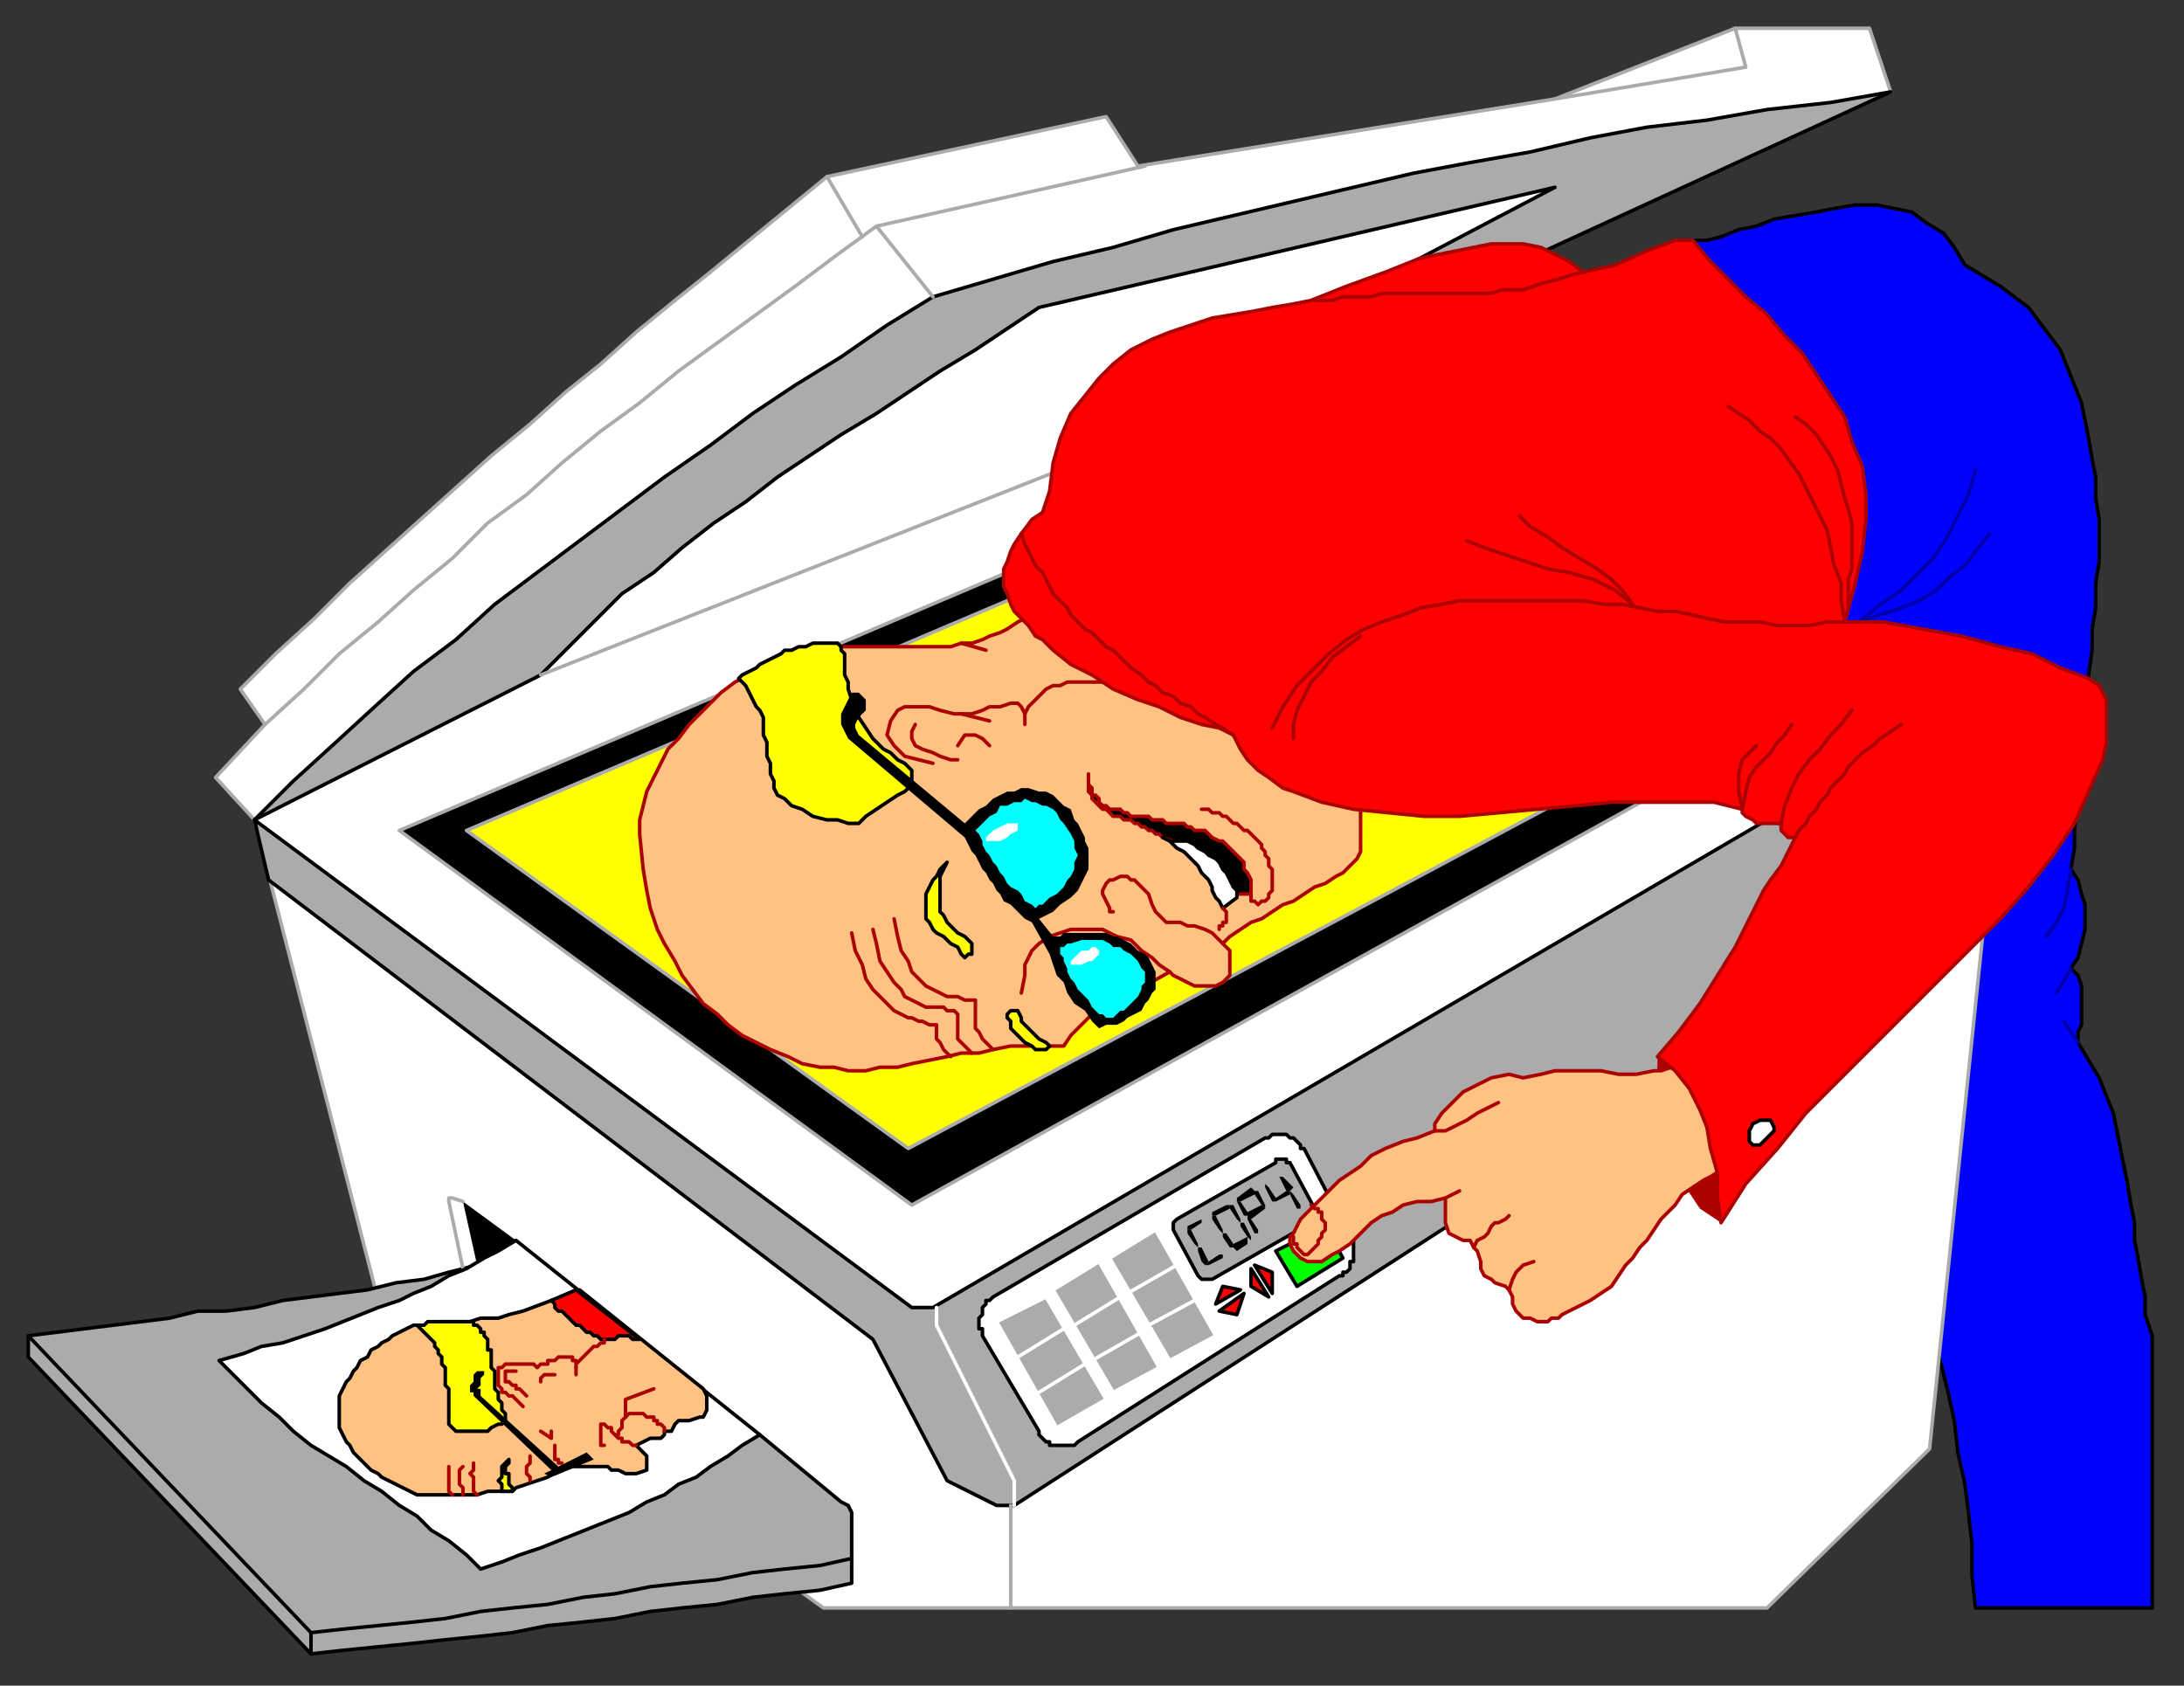 <?xml version="1.0" encoding="UTF-8" standalone="no"?>
<svg
   xmlns:dc="http://purl.org/dc/elements/1.1/"
   xmlns:cc="http://creativecommons.org/ns#"
   xmlns:rdf="http://www.w3.org/1999/02/22-rdf-syntax-ns#"
   xmlns:svg="http://www.w3.org/2000/svg"
   xmlns="http://www.w3.org/2000/svg"
   xmlns:sodipodi="http://sodipodi.sourceforge.net/DTD/sodipodi-0.dtd"
   xmlns:inkscape="http://www.inkscape.org/namespaces/inkscape"
   version="1.0"
   width="163.512mm"
   height="126.206mm"
   id="svg241"
   sodipodi:docname="CMENO040.WMF">
  <rect width="100%" height="100%" fill="#333333" stroke="none"/>
  <sodipodi:namedview
     pagecolor="#ffffff"
     bordercolor="#666666"
     borderopacity="1"
     objecttolerance="10"
     gridtolerance="10"
     guidetolerance="10"
     inkscape:pageopacity="0"
     inkscape:pageshadow="2"
     inkscape:window-width="640"
     inkscape:window-height="480"
     id="namedview243" />
  <defs
     id="defs3">
    <pattern
       id="WMFhbasepattern"
       patternUnits="userSpaceOnUse"
       width="6"
       height="6"
       x="0"
       y="0" />
  </defs>
  <path
     style="fill:#0000ff;fill-rule:evenodd;fill-opacity:1;stroke:#000000;stroke-width:1px;stroke-linecap:round;stroke-linejoin:round;stroke-miterlimit:4;stroke-dasharray:none;stroke-opacity:1;"
     d="  M 559,455   L 558,446   L 558,437   L 557,428   L 556,420   L 554,411   L 553,402   L 551,393   L 549,385   L 479,68   L 483,68   L 487,67   L 492,65   L 497,64   L 502,62   L 508,61   L 514,60   L 519,59   L 525,58   L 531,58   L 536,59   L 541,60   L 545,63   L 550,66   L 553,70   L 556,75   L 561,78   L 566,81   L 570,84   L 574,87   L 577,91   L 580,95   L 583,99   L 585,104   L 587,109   L 589,114   L 590,119   L 591,124   L 592,130   L 593,135   L 593,141   L 594,147   L 594,153   L 594,159   L 593,165   L 593,172   L 592,178   L 592,184   L 591,191   L 591,197   L 590,203   L 589,210   L 589,216   L 588,222   L 588,228   L 587,234   L 587,240   L 586,246   L 588,249   L 589,253   L 590,256   L 590,260   L 590,263   L 589,267   L 588,271   L 586,274   L 588,276   L 589,279   L 589,282   L 589,284   L 589,287   L 589,290   L 588,292   L 588,295   L 591,300   L 594,305   L 596,310   L 598,315   L 599,320   L 600,325   L 601,330   L 602,335   L 603,341   L 604,346   L 604,351   L 605,356   L 606,362   L 607,367   L 607,372   L 609,378   L 609,455   L 559,455  z "
     id="path5" />
  <path
     style="fill:none;stroke:#0000ab;stroke-width:1px;stroke-linecap:round;stroke-linejoin:round;stroke-miterlimit:4;stroke-dasharray:none;stroke-opacity:1;"
     d="  M 559,133   L 557,140   L 554,146   L 551,152   L 547,158   L 543,162   L 538,167   L 532,171   L 526,176   L 532,174   L 538,172   L 543,170   L 548,167   L 552,163   L 556,160   L 559,156   L 563,151  "
     id="path7" />
  <path
     style="fill:none;stroke:#0000ab;stroke-width:1px;stroke-linecap:round;stroke-linejoin:round;stroke-miterlimit:4;stroke-dasharray:none;stroke-opacity:1;"
     d="  M 586,246   L 585,252   L 584,257   L 582,261   L 579,265  "
     id="path9" />
  <path
     style="fill:none;stroke:#0000ab;stroke-width:1px;stroke-linecap:round;stroke-linejoin:round;stroke-miterlimit:4;stroke-dasharray:none;stroke-opacity:1;"
     d="  M 588,295   L 584,289  "
     id="path11" />
  <path
     style="fill:none;stroke:#0000ab;stroke-width:1px;stroke-linecap:round;stroke-linejoin:round;stroke-miterlimit:4;stroke-dasharray:none;stroke-opacity:1;"
     d="  M 586,274   L 582,281  "
     id="path13" />
  <path
     style="fill:#ffffff;fill-rule:evenodd;fill-opacity:1;stroke:#ababab;stroke-width:1px;stroke-linecap:round;stroke-linejoin:round;stroke-miterlimit:4;stroke-dasharray:none;stroke-opacity:1;"
     d="  M 72,232   L 61,220   L 75,205   L 68,195   L 78,185   L 89,175   L 99,165   L 109,156   L 119,147   L 129,138   L 139,129   L 150,120   L 160,111   L 170,103   L 180,94   L 191,85   L 201,77   L 212,68   L 223,59   L 234,50   L 313,33   L 322,47   L 440,28   L 491,8   L 529,8   L 535,26   L 455,50   L 391,92   L 561,265   L 546,410   L 500,455   L 233,455   L 106,364   L 72,232  z "
     id="path15" />
  <path
     style="fill:#ababab;fill-rule:evenodd;fill-opacity:1;stroke:#000000;stroke-width:1px;stroke-linecap:round;stroke-linejoin:round;stroke-miterlimit:4;stroke-dasharray:none;stroke-opacity:1;"
     d="  M 72,232   L 83,221   L 94,211   L 106,200   L 117,190   L 129,181   L 140,171   L 152,162   L 164,153   L 176,144   L 188,135   L 201,126   L 213,117   L 225,109   L 238,101   L 251,92   L 264,84   L 281,79   L 298,74   L 315,70   L 332,65   L 349,61   L 366,57   L 383,53   L 400,49   L 416,46   L 433,43   L 450,39   L 466,36   L 483,34   L 500,31   L 518,29   L 535,26   L 424,77   L 380,101   L 381,84   L 440,53   L 294,87   L 285,93   L 276,99   L 266,105   L 257,111   L 248,117   L 238,123   L 229,129   L 220,135   L 211,142   L 202,148   L 193,155   L 185,162   L 176,168   L 168,176   L 161,183   L 153,191   L 72,232  z "
     id="path17" />
  <path
     style="fill:#000000;fill-rule:evenodd;fill-opacity:1;stroke:#ababab;stroke-width:1px;stroke-linecap:round;stroke-linejoin:round;stroke-miterlimit:4;stroke-dasharray:none;stroke-opacity:1;"
     d="  M 292,159   L 113,235   L 258,341   L 477,220   L 292,159  z "
     id="path19" />
  <path
     style="fill:#ffff00;fill-rule:evenodd;fill-opacity:1;stroke:#ababab;stroke-width:1px;stroke-linecap:round;stroke-linejoin:round;stroke-miterlimit:4;stroke-dasharray:none;stroke-opacity:1;"
     d="  M 292,167   L 132,235   L 257,325   L 456,219   L 292,167  z "
     id="path21" />
  <path
     style="fill:#ababab;fill-rule:evenodd;fill-opacity:1;stroke:#000000;stroke-width:1px;stroke-linecap:round;stroke-linejoin:round;stroke-miterlimit:4;stroke-dasharray:none;stroke-opacity:1;"
     d="  M 500,232   L 264,370   L 258,370   L 72,232   L 76,249   L 247,379   L 268,419   L 282,426   L 287,426   L 560,250   L 500,232  z "
     id="path23" />
  <path
     style="fill:#ababab;fill-rule:evenodd;fill-opacity:1;stroke:#000000;stroke-width:1px;stroke-linecap:round;stroke-linejoin:round;stroke-miterlimit:4;stroke-dasharray:none;stroke-opacity:1;"
     d="  M 241,448   L 232,450   L 222,451   L 213,452   L 203,454   L 193,455   L 184,456   L 174,458   L 165,459   L 155,460   L 145,462   L 136,463   L 126,464   L 117,465   L 107,466   L 97,467   L 88,468   L 8,384   L 8,378   L 16,377   L 24,376   L 32,375   L 40,374   L 48,373   L 56,371   L 64,371   L 72,370   L 80,368   L 88,367   L 96,366   L 104,365   L 112,363   L 120,362   L 127,360   L 135,358   L 215,406   L 238,425   L 240,426   L 241,428   L 241,430   L 241,448  z "
     id="path25" />
  <path
     style="fill:#000000;fill-rule:evenodd;fill-opacity:1;stroke:none;"
     d="  M 135,358   L 131,340   L 146,351   L 142,363   L 135,358  z "
     id="path27" />
  <path
     style="fill:none;stroke:#ffffff;stroke-width:1px;stroke-linecap:round;stroke-linejoin:round;stroke-miterlimit:4;stroke-dasharray:none;stroke-opacity:1;"
     d="  M 265,370   L 265,375   L 287,419   L 287,426  "
     id="path29" />
  <path
     style="fill:#ab0202;fill-rule:evenodd;fill-opacity:1;stroke:none;"
     d="  M 469,299   L 469,306   L 477,336   L 479,339   L 481,342   L 484,344   L 487,346   L 494,329   L 479,299   L 469,299  z "
     id="path31" />
  <path
     style="fill:none;stroke:#ababab;stroke-width:1px;stroke-linecap:round;stroke-linejoin:round;stroke-miterlimit:4;stroke-dasharray:none;stroke-opacity:1;"
     d="  M 75,205   L 86,195   L 96,185   L 107,176   L 117,167   L 128,158   L 138,148   L 149,140   L 159,131   L 170,122   L 181,114   L 192,105   L 203,97   L 214,89   L 225,81   L 237,72   L 248,64   L 324,47  "
     id="path33" />
  <path
     style="fill:none;stroke:#ababab;stroke-width:1px;stroke-linecap:round;stroke-linejoin:round;stroke-miterlimit:4;stroke-dasharray:none;stroke-opacity:1;"
     d="  M 234,50   L 244,67  "
     id="path35" />
  <path
     style="fill:none;stroke:#ababab;stroke-width:1px;stroke-linecap:round;stroke-linejoin:round;stroke-miterlimit:4;stroke-dasharray:none;stroke-opacity:1;"
     d="  M 248,64   L 264,84  "
     id="path37" />
  <path
     style="fill:none;stroke:#ababab;stroke-width:1px;stroke-linecap:round;stroke-linejoin:round;stroke-miterlimit:4;stroke-dasharray:none;stroke-opacity:1;"
     d="  M 440,28   L 494,19   L 491,8  "
     id="path39" />
  <path
     style="fill:none;stroke:#ababab;stroke-width:1px;stroke-linecap:round;stroke-linejoin:round;stroke-miterlimit:4;stroke-dasharray:none;stroke-opacity:1;"
     d="  M 153,191   L 300,133  "
     id="path41" />
  <path
     style="fill:none;stroke:#ababab;stroke-width:1px;stroke-linecap:round;stroke-linejoin:round;stroke-miterlimit:4;stroke-dasharray:none;stroke-opacity:1;"
     d="  M 286,455   L 286,426  "
     id="path43" />
  <path
     style="fill:none;stroke:#ababab;stroke-width:1px;stroke-linecap:round;stroke-linejoin:round;stroke-miterlimit:4;stroke-dasharray:none;stroke-opacity:1;"
     d="  M 131,340   L 128,339   L 127,339   L 127,340   L 131,359  "
     id="path45" />
  <path
     style="fill:#ffffff;fill-rule:evenodd;fill-opacity:1;stroke:#000000;stroke-width:1px;stroke-linecap:round;stroke-linejoin:round;stroke-miterlimit:4;stroke-dasharray:none;stroke-opacity:1;"
     d="  M 358,322   L 281,367   L 281,367   L 281,367   L 280,368   L 279,368   L 279,369   L 278,370   L 278,370   L 278,371   L 278,372   L 277,373   L 277,373   L 277,374   L 277,375   L 277,376   L 278,376   L 278,377   L 278,378   L 294,405   L 294,406   L 294,406   L 295,407   L 295,407   L 296,408   L 297,408   L 297,409   L 298,409   L 299,409   L 300,409   L 300,409   L 301,409   L 302,409   L 303,409   L 304,409   L 304,409   L 305,408   L 379,361   L 380,361   L 380,361   L 380,360   L 381,360   L 382,359   L 382,358   L 382,357   L 383,357   L 383,356   L 383,355   L 383,354   L 383,354   L 383,353   L 383,352   L 383,351   L 383,351   L 382,350   L 369,325   L 369,325   L 368,325   L 368,324   L 367,323   L 367,323   L 366,322   L 365,322   L 365,322   L 364,321   L 363,321   L 362,321   L 361,321   L 361,321   L 360,321   L 359,322   L 358,322   L 358,322  z "
     id="path47" />
  <path
     style="fill:#ababab;fill-rule:evenodd;fill-opacity:1;stroke:#000000;stroke-width:1px;stroke-linecap:round;stroke-linejoin:round;stroke-miterlimit:4;stroke-dasharray:none;stroke-opacity:1;"
     d="  M 333,345   L 361,329   L 361,328   L 362,328   L 363,328   L 363,328   L 364,328   L 364,329   L 364,329   L 365,329   L 372,342   L 372,342   L 372,343   L 372,343   L 372,344   L 372,344   L 372,345   L 371,345   L 371,346   L 343,362   L 342,362   L 342,362   L 341,362   L 341,362   L 340,362   L 340,362   L 339,361   L 339,361   L 332,348   L 332,348   L 332,347   L 332,347   L 332,346   L 332,346   L 332,346   L 333,345   L 333,345  z "
     id="path49" />
  <path
     style="fill:#00ff00;fill-rule:evenodd;fill-opacity:1;stroke:#000000;stroke-width:1px;stroke-linecap:round;stroke-linejoin:round;stroke-miterlimit:4;stroke-dasharray:none;stroke-opacity:1;"
     d="  M 361,354   L 367,364   L 380,356   L 375,347   L 361,354  z "
     id="path51" />
  <path
     style="fill:#000000;fill-rule:evenodd;fill-opacity:1;stroke:none;"
     d="  M 336,348   L 336,349   L 338,352   L 339,353   L 339,352   L 337,348   L 336,348  z "
     id="path53" />
  <path
     style="fill:#000000;fill-rule:evenodd;fill-opacity:1;stroke:none;"
     d="  M 343,344   L 343,345   L 345,348   L 346,349   L 346,348   L 344,344   L 343,344  z "
     id="path55" />
  <path
     style="fill:#000000;fill-rule:evenodd;fill-opacity:1;stroke:none;"
     d="  M 350,340   L 350,340   L 352,344   L 353,344   L 353,343   L 351,340   L 350,340  z "
     id="path57" />
  <path
     style="fill:#000000;fill-rule:evenodd;fill-opacity:1;stroke:none;"
     d="  M 358,335   L 358,336   L 360,340   L 360,340   L 361,339   L 359,336   L 358,335  z "
     id="path59" />
  <path
     style="fill:#000000;fill-rule:evenodd;fill-opacity:1;stroke:none;"
     d="  M 348,341   L 348,342   L 350,345   L 351,346   L 351,345   L 349,341   L 348,341  z "
     id="path61" />
  <path
     style="fill:#000000;fill-rule:evenodd;fill-opacity:1;stroke:none;"
     d="  M 355,337   L 355,338   L 357,341   L 358,342   L 358,341   L 356,337   L 355,337  z "
     id="path63" />
  <path
     style="fill:#000000;fill-rule:evenodd;fill-opacity:1;stroke:none;"
     d="  M 362,333   L 362,333   L 364,337   L 365,337   L 366,336   L 363,333   L 362,333  z "
     id="path65" />
  <path
     style="fill:#000000;fill-rule:evenodd;fill-opacity:1;stroke:none;"
     d="  M 336,348   L 337,348   L 340,346   L 340,345   L 340,345   L 336,347   L 336,348  z "
     id="path67" />
  <path
     style="fill:#000000;fill-rule:evenodd;fill-opacity:1;stroke:none;"
     d="  M 343,344   L 344,344   L 348,342   L 348,341   L 347,341   L 343,343   L 343,344  z "
     id="path69" />
  <path
     style="fill:#000000;fill-rule:evenodd;fill-opacity:1;stroke:none;"
     d="  M 350,340   L 351,340   L 355,338   L 355,337   L 354,336   L 350,339   L 350,340  z "
     id="path71" />
  <path
     style="fill:#000000;fill-rule:evenodd;fill-opacity:1;stroke:none;"
     d="  M 341,358   L 342,358   L 346,356   L 346,355   L 345,355   L 342,357   L 341,358  z "
     id="path73" />
  <path
     style="fill:#000000;fill-rule:evenodd;fill-opacity:1;stroke:none;"
     d="  M 349,353   L 350,354   L 353,352   L 353,351   L 353,350   L 349,352   L 349,353  z "
     id="path75" />
  <path
     style="fill:#000000;fill-rule:evenodd;fill-opacity:1;stroke:none;"
     d="  M 353,344   L 354,345   L 358,342   L 358,342   L 357,341   L 353,343   L 353,344  z "
     id="path77" />
  <path
     style="fill:#000000;fill-rule:evenodd;fill-opacity:1;stroke:none;"
     d="  M 360,340   L 361,340   L 365,338   L 365,337   L 364,337   L 361,339   L 360,340  z "
     id="path79" />
  <path
     style="fill:#000000;fill-rule:evenodd;fill-opacity:1;stroke:none;"
     d="  M 339,353   L 339,354   L 340,357   L 341,358   L 342,357   L 340,353   L 339,353  z "
     id="path81" />
  <path
     style="fill:#000000;fill-rule:evenodd;fill-opacity:1;stroke:none;"
     d="  M 346,349   L 346,350   L 348,353   L 349,353   L 349,352   L 347,349   L 346,349  z "
     id="path83" />
  <path
     style="fill:#000000;fill-rule:evenodd;fill-opacity:1;stroke:none;"
     d="  M 353,344   L 353,345   L 355,349   L 356,349   L 356,348   L 354,345   L 353,344  z "
     id="path85" />
  <path
     style="fill:#000000;fill-rule:evenodd;fill-opacity:1;stroke:none;"
     d="  M 365,337   L 365,338   L 367,342   L 368,342   L 368,341   L 366,338   L 365,337  z "
     id="path87" />
  <path
     style="fill:#000000;fill-rule:evenodd;fill-opacity:1;stroke:none;"
     d="  M 351,346   L 351,347   L 353,350   L 354,351   L 354,350   L 352,346   L 351,346  z "
     id="path89" />
  <path
     style="fill:#ababab;fill-rule:evenodd;fill-opacity:1;stroke:#ffffff;stroke-width:1px;stroke-linecap:round;stroke-linejoin:round;stroke-miterlimit:4;stroke-dasharray:none;stroke-opacity:1;"
     d="  M 299,404   L 282,374   L 296,367   L 313,396   L 299,404  z "
     id="path91" />
  <path
     style="fill:none;stroke:#ffffff;stroke-width:1px;stroke-linecap:round;stroke-linejoin:round;stroke-miterlimit:4;stroke-dasharray:none;stroke-opacity:1;"
     d="  M 294,394   L 307,386  "
     id="path93" />
  <path
     style="fill:none;stroke:#ffffff;stroke-width:1px;stroke-linecap:round;stroke-linejoin:round;stroke-miterlimit:4;stroke-dasharray:none;stroke-opacity:1;"
     d="  M 288,384   L 301,376  "
     id="path95" />
  <path
     style="fill:#ababab;fill-rule:evenodd;fill-opacity:1;stroke:#ffffff;stroke-width:1px;stroke-linecap:round;stroke-linejoin:round;stroke-miterlimit:4;stroke-dasharray:none;stroke-opacity:1;"
     d="  M 315,394   L 298,365   L 311,357   L 328,387   L 315,394  z "
     id="path97" />
  <path
     style="fill:none;stroke:#ffffff;stroke-width:1px;stroke-linecap:round;stroke-linejoin:round;stroke-miterlimit:4;stroke-dasharray:none;stroke-opacity:1;"
     d="  M 309,385   L 323,377  "
     id="path99" />
  <path
     style="fill:none;stroke:#ffffff;stroke-width:1px;stroke-linecap:round;stroke-linejoin:round;stroke-miterlimit:4;stroke-dasharray:none;stroke-opacity:1;"
     d="  M 304,375   L 317,367  "
     id="path101" />
  <path
     style="fill:#ababab;fill-rule:evenodd;fill-opacity:1;stroke:#ffffff;stroke-width:1px;stroke-linecap:round;stroke-linejoin:round;stroke-miterlimit:4;stroke-dasharray:none;stroke-opacity:1;"
     d="  M 331,385   L 314,356   L 327,348   L 344,378   L 331,385  z "
     id="path103" />
  <path
     style="fill:none;stroke:#ffffff;stroke-width:1px;stroke-linecap:round;stroke-linejoin:round;stroke-miterlimit:4;stroke-dasharray:none;stroke-opacity:1;"
     d="  M 325,375   L 338,368  "
     id="path105" />
  <path
     style="fill:none;stroke:#ffffff;stroke-width:1px;stroke-linecap:round;stroke-linejoin:round;stroke-miterlimit:4;stroke-dasharray:none;stroke-opacity:1;"
     d="  M 319,366   L 333,358  "
     id="path107" />
  <path
     style="fill:#ff0000;fill-rule:evenodd;fill-opacity:1;stroke:#000000;stroke-width:1px;stroke-linecap:round;stroke-linejoin:round;stroke-miterlimit:4;stroke-dasharray:none;stroke-opacity:1;"
     d="  M 344,369   L 351,365   L 346,364   L 344,369  z "
     id="path109" />
  <path
     style="fill:#ff0000;fill-rule:evenodd;fill-opacity:1;stroke:#000000;stroke-width:1px;stroke-linecap:round;stroke-linejoin:round;stroke-miterlimit:4;stroke-dasharray:none;stroke-opacity:1;"
     d="  M 359,367   L 354,359   L 354,364   L 359,367  z "
     id="path111" />
  <path
     style="fill:#ff0000;fill-rule:evenodd;fill-opacity:1;stroke:#000000;stroke-width:1px;stroke-linecap:round;stroke-linejoin:round;stroke-miterlimit:4;stroke-dasharray:none;stroke-opacity:1;"
     d="  M 345,371   L 352,366   L 350,372   L 345,371  z "
     id="path113" />
  <path
     style="fill:#ff0000;fill-rule:evenodd;fill-opacity:1;stroke:#000000;stroke-width:1px;stroke-linecap:round;stroke-linejoin:round;stroke-miterlimit:4;stroke-dasharray:none;stroke-opacity:1;"
     d="  M 360,366   L 355,358   L 360,360   L 360,366  z "
     id="path115" />
  <path
     style="fill:#ffc283;fill-rule:evenodd;fill-opacity:1;stroke:#ab0202;stroke-width:1px;stroke-linecap:round;stroke-linejoin:round;stroke-miterlimit:4;stroke-dasharray:none;stroke-opacity:1;"
     d="  M 477,299   L 476,300   L 473,302   L 470,303   L 468,303   L 463,304   L 458,304   L 453,303   L 449,303   L 445,303   L 440,303   L 436,304   L 431,305   L 427,304   L 422,305   L 418,307   L 414,309   L 411,312   L 408,315   L 406,318   L 406,320   L 401,322   L 397,323   L 392,325   L 388,327   L 385,330   L 382,332   L 379,334   L 376,337   L 373,340   L 371,342   L 368,345   L 366,349   L 365,350   L 365,352   L 366,354   L 367,355   L 368,356   L 370,357   L 372,357   L 374,357   L 377,355   L 379,354   L 382,352   L 384,350   L 386,348   L 388,346   L 391,344   L 394,343   L 397,341   L 401,340   L 405,340   L 409,339   L 409,341   L 409,344   L 409,346   L 410,349   L 412,350   L 414,351   L 416,351   L 417,353   L 418,354   L 419,357   L 419,359   L 420,361   L 422,362   L 423,363   L 426,364   L 427,365   L 428,367   L 428,369   L 429,371   L 430,372   L 431,373   L 433,373   L 435,374   L 436,374   L 438,374   L 439,373   L 441,373   L 442,372   L 446,370   L 450,368   L 453,366   L 456,364   L 458,361   L 460,358   L 462,356   L 464,353   L 466,351   L 468,348   L 470,345   L 472,343   L 474,341   L 476,338   L 479,336   L 482,334   L 484,333   L 487,331   L 490,329   L 493,327   L 489,310   L 477,299  z "
     id="path117" />
  <path
     style="fill:none;stroke:#ab0202;stroke-width:1px;stroke-linecap:round;stroke-linejoin:round;stroke-miterlimit:4;stroke-dasharray:none;stroke-opacity:1;"
     d="  M 406,320   L 409,320   L 411,319   L 413,318   L 415,317   L 418,315   L 420,314   L 422,313   L 424,312  "
     id="path119" />
  <path
     style="fill:none;stroke:#ab0202;stroke-width:1px;stroke-linecap:round;stroke-linejoin:round;stroke-miterlimit:4;stroke-dasharray:none;stroke-opacity:1;"
     d="  M 371,341   L 372,342   L 373,342   L 373,343   L 374,343   L 374,344   L 374,345   L 375,346   L 375,347   L 375,348   L 374,349   L 374,350   L 373,351   L 373,352   L 372,353   L 371,354   L 370,355   L 369,355   L 368,354   L 368,354   L 367,353   L 367,352   L 366,352   L 366,351   L 366,350  "
     id="path121" />
  <path
     style="fill:none;stroke:#ab0202;stroke-width:1px;stroke-linecap:round;stroke-linejoin:round;stroke-miterlimit:4;stroke-dasharray:none;stroke-opacity:1;"
     d="  M 409,339   L 413,337  "
     id="path123" />
  <path
     style="fill:none;stroke:#ab0202;stroke-width:1px;stroke-linecap:round;stroke-linejoin:round;stroke-miterlimit:4;stroke-dasharray:none;stroke-opacity:1;"
     d="  M 427,344   L 426,345   L 424,346   L 423,346   L 422,347   L 421,349   L 420,350   L 418,351   L 417,353  "
     id="path125" />
  <path
     style="fill:none;stroke:#ab0202;stroke-width:1px;stroke-linecap:round;stroke-linejoin:round;stroke-miterlimit:4;stroke-dasharray:none;stroke-opacity:1;"
     d="  M 434,357   L 431,358   L 429,360   L 428,362   L 427,365  "
     id="path127" />
  <path
     style="fill:none;stroke:#000000;stroke-width:1px;stroke-linecap:round;stroke-linejoin:round;stroke-miterlimit:4;stroke-dasharray:none;stroke-opacity:1;"
     d="  M 241,441   L 232,443   L 222,444   L 213,445   L 203,447   L 193,448   L 184,449   L 174,451   L 165,452   L 155,454   L 145,455   L 136,456   L 126,458   L 117,459   L 107,460   L 97,461   L 88,462   L 8,378  "
     id="path129" />
  <path
     style="fill:none;stroke:#000000;stroke-width:1px;stroke-linecap:round;stroke-linejoin:round;stroke-miterlimit:4;stroke-dasharray:none;stroke-opacity:1;"
     d="  M 88,462   L 88,468  "
     id="path131" />
  <path
     style="fill:#ffc283;fill-rule:evenodd;fill-opacity:1;stroke:#ab0202;stroke-width:1px;stroke-linecap:round;stroke-linejoin:round;stroke-miterlimit:4;stroke-dasharray:none;stroke-opacity:1;"
     d="  M 293,174   L 290,175   L 288,176   L 285,178   L 283,179   L 280,180   L 278,181   L 275,182   L 272,182   L 269,183   L 265,183   L 262,183   L 258,183   L 255,183   L 251,183   L 248,183   L 244,183   L 241,183   L 237,183   L 234,183   L 231,183   L 228,184   L 224,184   L 222,185   L 219,187   L 215,189   L 212,191   L 208,193   L 204,196   L 201,199   L 198,202   L 195,205   L 192,209   L 189,212   L 187,216   L 185,220   L 183,224   L 182,228   L 181,232   L 181,236   L 182,246   L 183,252   L 184,257   L 186,263   L 188,267   L 191,272   L 193,276   L 196,280   L 199,284   L 203,287   L 206,290   L 210,293   L 214,295   L 218,297   L 223,299   L 227,301   L 232,302   L 236,302   L 240,303   L 245,303   L 249,302   L 254,302   L 258,301   L 263,300   L 268,299   L 272,298   L 277,298   L 281,297   L 286,296   L 290,296   L 294,296   L 298,296   L 301,296   L 303,293   L 305,291   L 308,288   L 331,275   L 332,276   L 334,277   L 336,278   L 338,279   L 340,279   L 342,279   L 344,279   L 346,278   L 347,277   L 348,276   L 348,274   L 348,272   L 348,271   L 348,269   L 347,268   L 346,267   L 348,265   L 351,263   L 354,261   L 357,260   L 360,258   L 363,256   L 366,255   L 369,253   L 372,251   L 375,250   L 378,248   L 380,247   L 382,245   L 383,244   L 384,243   L 385,241   L 385,238   L 385,234   L 385,230   L 385,226   L 345,197   L 293,174  z "
     id="path133" />
  <path
     style="fill:#000000;fill-rule:evenodd;fill-opacity:1;stroke:#ab0202;stroke-width:1px;stroke-linecap:round;stroke-linejoin:round;stroke-miterlimit:4;stroke-dasharray:none;stroke-opacity:1;"
     d="  M 354,253   L 354,252   L 354,250   L 354,249   L 353,247   L 352,246   L 352,244   L 351,243   L 350,242   L 350,242   L 349,241   L 348,240   L 347,239   L 346,238   L 345,238   L 343,237   L 342,236   L 341,235   L 339,235   L 338,235   L 337,234   L 336,234   L 335,233   L 333,233   L 332,233   L 330,233   L 329,232   L 327,232   L 326,232   L 325,231   L 323,231   L 322,231   L 320,231   L 319,230   L 318,230   L 317,229   L 315,229   L 314,229   L 313,228   L 312,228   L 311,227   L 311,226   L 310,225   L 309,225   L 309,224   L 309,223   L 308,222   L 308,220   L 308,219   L 308,220   L 308,221   L 308,222   L 308,223   L 308,224   L 309,225   L 309,226   L 309,226   L 310,227   L 311,228   L 311,228   L 312,229   L 313,229   L 314,230   L 314,230   L 315,231   L 316,231   L 317,231   L 318,232   L 319,232   L 320,232   L 321,233   L 322,233   L 323,234   L 324,234   L 324,234   L 325,235   L 326,235   L 327,236   L 328,236   L 329,237   L 329,237   L 338,240   L 349,253   L 354,253  z "
     id="path135" />
  <path
     style="fill:#ffffff;fill-rule:evenodd;fill-opacity:1;stroke:#000000;stroke-width:1px;stroke-linecap:round;stroke-linejoin:round;stroke-miterlimit:4;stroke-dasharray:none;stroke-opacity:1;"
     d="  M 329,237   L 331,238   L 332,239   L 333,240   L 335,241   L 336,242   L 337,243   L 338,244   L 339,245   L 340,247   L 341,248   L 342,249   L 343,251   L 343,252   L 344,254   L 345,255   L 346,257   L 350,254   L 350,252   L 349,251   L 348,249   L 347,247   L 346,246   L 345,244   L 344,243   L 342,242   L 341,241   L 339,240   L 338,239   L 336,238   L 335,238   L 333,238   L 331,238   L 329,237  z "
     id="path137" />
  <path
     style="fill:none;stroke:#ab0202;stroke-width:1px;stroke-linecap:round;stroke-linejoin:round;stroke-miterlimit:4;stroke-dasharray:none;stroke-opacity:1;"
     d="  M 325,194   L 322,194   L 320,193   L 317,193   L 315,193   L 312,193   L 309,193   L 307,193   L 304,193   L 302,193   L 300,194   L 298,194   L 296,195   L 294,197   L 293,198   L 291,200   L 290,202   L 289,200   L 288,199   L 286,199   L 283,200   L 280,200   L 278,201   L 275,202   L 272,202   L 270,202   L 266,201   L 263,200   L 259,200   L 256,200   L 254,201   L 252,204   L 251,208   L 253,211   L 256,214   L 260,215   L 264,216  "
     id="path139" />
  <path
     style="fill:none;stroke:#ab0202;stroke-width:1px;stroke-linecap:round;stroke-linejoin:round;stroke-miterlimit:4;stroke-dasharray:none;stroke-opacity:1;"
     d="  M 272,202   L 280,204  "
     id="path141" />
  <path
     style="fill:none;stroke:#ab0202;stroke-width:1px;stroke-linecap:round;stroke-linejoin:round;stroke-miterlimit:4;stroke-dasharray:none;stroke-opacity:1;"
     d="  M 271,211   L 273,208   L 276,208   L 278,209   L 280,211  "
     id="path143" />
  <path
     style="fill:none;stroke:#ab0202;stroke-width:1px;stroke-linecap:round;stroke-linejoin:round;stroke-miterlimit:4;stroke-dasharray:none;stroke-opacity:1;"
     d="  M 259,205   L 258,207   L 258,209   L 259,211   L 261,212   L 264,213   L 266,214   L 269,215   L 271,215  "
     id="path145" />
  <path
     style="fill:none;stroke:#ab0202;stroke-width:1px;stroke-linecap:round;stroke-linejoin:round;stroke-miterlimit:4;stroke-dasharray:none;stroke-opacity:1;"
     d="  M 340,229   L 342,229   L 343,230   L 345,230   L 346,231   L 347,231   L 348,232   L 349,233   L 350,233   L 351,234   L 352,235   L 353,235   L 354,236   L 355,237   L 356,238   L 357,239   L 357,240   L 358,241   L 358,242   L 359,243   L 359,244   L 359,245   L 360,246   L 360,248   L 360,249   L 360,250   L 360,251   L 360,252   L 359,253   L 359,254   L 358,255   L 357,255   L 356,256   L 355,255   L 355,255   L 354,255   L 354,254   L 354,253  "
     id="path147" />
  <path
     style="fill:none;stroke:#ab0202;stroke-width:1px;stroke-linecap:round;stroke-linejoin:round;stroke-miterlimit:4;stroke-dasharray:none;stroke-opacity:1;"
     d="  M 346,257   L 347,258   L 347,259   L 347,260   L 347,261   L 346,261   L 346,262   L 345,262   L 345,263  "
     id="path149" />
  <path
     style="fill:none;stroke:#ab0202;stroke-width:1px;stroke-linecap:round;stroke-linejoin:round;stroke-miterlimit:4;stroke-dasharray:none;stroke-opacity:1;"
     d="  M 315,258   L 314,258   L 314,257   L 313,255   L 312,253   L 312,252   L 313,250   L 314,249   L 315,249   L 317,248   L 319,248   L 320,249   L 321,249   L 322,250   L 324,252   L 325,253   L 326,256   L 327,258   L 329,260   L 330,261   L 332,261   L 334,261   L 336,262   L 338,262   L 341,263   L 343,264   L 346,267  "
     id="path151" />
  <path
     style="fill:none;stroke:#ab0202;stroke-width:1px;stroke-linecap:round;stroke-linejoin:round;stroke-miterlimit:4;stroke-dasharray:none;stroke-opacity:1;"
     d="  M 289,281   L 290,276   L 290,273   L 291,271   L 292,269   L 294,267   L 297,265   L 300,264   L 303,263   L 306,263   L 309,263   L 312,263   L 316,265   L 320,266   L 323,269   L 326,271   L 328,273   L 331,275  "
     id="path153" />
  <path
     style="fill:none;stroke:#ab0202;stroke-width:1px;stroke-linecap:round;stroke-linejoin:round;stroke-miterlimit:4;stroke-dasharray:none;stroke-opacity:1;"
     d="  M 253,260   L 254,265   L 255,269   L 257,272   L 258,275   L 260,277   L 262,279   L 264,280   L 266,281   L 268,282   L 269,282   L 271,282   L 273,283   L 274,283   L 275,283   L 276,283   L 276,284   L 276,285   L 276,286   L 276,287   L 276,289   L 276,291   L 277,292   L 278,294   L 281,297  "
     id="path155" />
  <path
     style="fill:none;stroke:#ab0202;stroke-width:1px;stroke-linecap:round;stroke-linejoin:round;stroke-miterlimit:4;stroke-dasharray:none;stroke-opacity:1;"
     d="  M 247,263   L 248,267   L 249,272   L 251,275   L 253,278   L 255,280   L 256,282   L 258,283   L 260,284   L 262,285   L 264,285   L 265,285   L 267,285   L 268,286   L 269,286   L 270,286   L 271,287   L 271,288   L 271,289   L 271,290   L 271,291   L 271,292   L 271,294   L 273,296   L 275,298  "
     id="path157" />
  <path
     style="fill:none;stroke:#ab0202;stroke-width:1px;stroke-linecap:round;stroke-linejoin:round;stroke-miterlimit:4;stroke-dasharray:none;stroke-opacity:1;"
     d="  M 241,264   L 242,269   L 244,273   L 245,277   L 247,280   L 249,282   L 251,284   L 253,286   L 255,287   L 257,288   L 258,288   L 260,289   L 261,289   L 263,290   L 264,290   L 265,290   L 265,291   L 265,292   L 265,292   L 265,293   L 265,294   L 265,294   L 266,295   L 267,297   L 269,299  "
     id="path159" />
  <path
     style="fill:none;stroke:#ab0202;stroke-width:1px;stroke-linecap:round;stroke-linejoin:round;stroke-miterlimit:4;stroke-dasharray:none;stroke-opacity:1;"
     d="  M 290,202   L 290,205  "
     id="path161" />
  <path
     style="fill:none;stroke:#ab0202;stroke-width:1px;stroke-linecap:round;stroke-linejoin:round;stroke-miterlimit:4;stroke-dasharray:none;stroke-opacity:1;"
     d="  M 272,182   L 279,184  "
     id="path163" />
  <path
     style="fill:#ffff00;fill-rule:evenodd;fill-opacity:1;stroke:#000000;stroke-width:1px;stroke-linecap:round;stroke-linejoin:round;stroke-miterlimit:4;stroke-dasharray:none;stroke-opacity:1;"
     d="  M 209,192   L 211,194   L 212,196   L 213,198   L 214,200   L 215,201   L 216,203   L 216,206   L 216,208   L 217,210   L 217,212   L 217,214   L 218,216   L 218,219   L 219,221   L 219,223   L 220,225   L 222,226   L 224,228   L 227,229   L 230,231   L 234,232   L 237,232   L 240,233   L 243,233   L 245,231   L 248,229   L 251,227   L 254,225   L 256,224   L 258,222   L 258,220   L 258,218   L 256,216   L 254,215   L 252,213   L 250,212   L 247,209   L 245,206   L 243,203   L 242,200   L 241,198   L 240,195   L 240,193   L 239,191   L 239,189   L 239,187   L 239,185   L 238,184   L 238,183   L 237,182   L 235,182   L 234,182   L 232,182   L 230,182   L 228,183   L 226,183   L 224,184   L 222,184   L 221,185   L 219,186   L 217,187   L 215,188   L 214,189   L 212,190   L 210,191   L 209,192  z "
     id="path165" />
  <path
     style="fill:#ffff00;fill-rule:evenodd;fill-opacity:1;stroke:#000000;stroke-width:1px;stroke-linecap:round;stroke-linejoin:round;stroke-miterlimit:4;stroke-dasharray:none;stroke-opacity:1;"
     d="  M 268,244   L 266,246   L 265,248   L 264,249   L 263,251   L 262,253   L 262,256   L 262,257   L 262,260   L 263,261   L 264,263   L 265,264   L 267,265   L 269,267   L 271,268   L 272,270   L 273,271   L 274,270   L 275,270   L 275,269   L 275,267   L 274,266   L 273,265   L 271,264   L 270,263   L 269,262   L 268,261   L 267,259   L 266,258   L 266,257   L 266,255   L 266,253   L 266,252   L 266,250   L 266,248   L 267,246   L 268,244  z "
     id="path167" />
  <path
     style="fill:#ffff00;fill-rule:evenodd;fill-opacity:1;stroke:#000000;stroke-width:1px;stroke-linecap:round;stroke-linejoin:round;stroke-miterlimit:4;stroke-dasharray:none;stroke-opacity:1;"
     d="  M 285,287   L 286,286   L 287,286   L 288,286   L 289,288   L 289,289   L 290,290   L 291,291   L 292,292   L 293,293   L 294,294   L 296,295   L 297,296   L 296,297   L 294,297   L 293,297   L 292,296   L 290,295   L 289,294   L 288,293   L 287,292   L 286,291   L 286,289   L 285,288   L 285,287  z "
     id="path169" />
  <path
     style="fill:#000000;fill-rule:evenodd;fill-opacity:1;stroke:none;"
     d="  M 244,197   L 243,196   L 241,196   L 240,198   L 239,200   L 238,202   L 238,205   L 239,207   L 240,209   L 273,237   L 274,239   L 275,241   L 276,242   L 277,244   L 278,246   L 279,247   L 280,249   L 281,250   L 282,252   L 283,253   L 284,255   L 286,256   L 287,257   L 288,258   L 290,260   L 292,261   L 297,270   L 298,273   L 299,276   L 301,278   L 302,281   L 304,284   L 307,286   L 309,289   L 311,291   L 313,290   L 316,290   L 318,289   L 319,288   L 321,287   L 323,286   L 324,284   L 325,283   L 326,281   L 327,280   L 327,278   L 327,276   L 327,275   L 326,273   L 325,271   L 324,270   L 322,269   L 321,268   L 320,267   L 318,266   L 316,265   L 315,265   L 313,264   L 311,264   L 309,264   L 308,264   L 306,264   L 303,264   L 301,264   L 300,265   L 298,265   L 294,260   L 298,258   L 300,256   L 303,254   L 305,252   L 306,250   L 307,248   L 308,246   L 308,245   L 308,243   L 308,241   L 308,240   L 307,238   L 307,237   L 306,235   L 305,233   L 304,232   L 303,229   L 301,228   L 299,226   L 298,225   L 296,224   L 294,224   L 291,223   L 289,223   L 287,224   L 285,224   L 283,225   L 281,226   L 279,228   L 277,229   L 275,231   L 273,233   L 243,208   L 242,206   L 242,205   L 243,203   L 244,202   L 245,201   L 245,200   L 245,198   L 244,197  z "
     id="path171" />
  <path
     style="fill:#00ffff;fill-rule:evenodd;fill-opacity:1;stroke:none;"
     d="  M 276,235   L 277,236   L 278,238   L 278,239   L 279,241   L 280,242   L 281,244   L 282,245   L 283,247   L 284,248   L 285,250   L 286,251   L 288,252   L 289,253   L 290,255   L 292,256   L 293,257   L 294,256   L 295,256   L 296,255   L 297,254   L 299,253   L 300,252   L 301,251   L 302,249   L 303,248   L 304,246   L 304,244   L 305,242   L 304,240   L 304,238   L 303,236   L 301,233   L 300,232   L 299,230   L 298,229   L 296,228   L 295,228   L 293,227   L 292,227   L 290,226   L 289,227   L 287,227   L 285,228   L 283,228   L 282,230   L 280,231   L 278,233   L 276,235  z "
     id="path173" />
  <path
     style="fill:#00ffff;fill-rule:evenodd;fill-opacity:1;stroke:none;"
     d="  M 300,268   L 300,270   L 301,271   L 301,272   L 302,274   L 302,275   L 303,277   L 304,278   L 305,280   L 306,281   L 307,282   L 308,283   L 309,285   L 310,286   L 311,287   L 312,287   L 313,288   L 314,288   L 315,288   L 316,287   L 317,286   L 318,286   L 319,285   L 320,284   L 321,283   L 322,282   L 323,280   L 323,279   L 324,278   L 324,276   L 324,275   L 323,274   L 322,272   L 321,271   L 320,270   L 318,269   L 317,268   L 315,268   L 314,267   L 312,266   L 311,266   L 309,266   L 307,266   L 306,266   L 303,267   L 302,267   L 301,268   L 300,268  z "
     id="path175" />
  <path
     style="fill:#ffffff;fill-rule:evenodd;fill-opacity:1;stroke:none;"
     d="  M 285,237   L 286,236   L 288,235   L 288,234   L 288,233   L 287,233   L 286,233   L 285,233   L 283,234   L 281,235   L 280,236   L 279,237   L 279,238   L 280,238   L 281,238   L 283,238   L 285,237  z "
     id="path177" />
  <path
     style="fill:#ffffff;fill-rule:evenodd;fill-opacity:1;stroke:none;"
     d="  M 308,272   L 309,272   L 310,271   L 311,270   L 311,269   L 310,268   L 309,268   L 308,269   L 306,269   L 305,270   L 304,271   L 303,272   L 303,273   L 304,273   L 305,273   L 306,273   L 308,272  z "
     id="path179" />
  <path
     style="fill:#ff0000;fill-rule:evenodd;fill-opacity:1;stroke:#ab0202;stroke-width:1px;stroke-linecap:round;stroke-linejoin:round;stroke-miterlimit:4;stroke-dasharray:none;stroke-opacity:1;"
     d="  M 297,139   L 298,131   L 300,124   L 303,117   L 307,112   L 311,107   L 315,103   L 320,99   L 326,96   L 331,94   L 337,92   L 343,90   L 349,89   L 355,88   L 360,87   L 366,86   L 371,85   L 381,81   L 392,77   L 402,73   L 412,71   L 417,70   L 422,69   L 427,69   L 431,69   L 436,70   L 440,72   L 444,74   L 448,77   L 457,75   L 466,71   L 474,68   L 479,68   L 484,74   L 489,79   L 494,84   L 500,89   L 505,95   L 510,100   L 514,106   L 518,112   L 522,118   L 524,125   L 527,132   L 528,140   L 528,147   L 527,156   L 525,165   L 522,176   L 533,176   L 544,178   L 555,180   L 566,183   L 575,185   L 583,189   L 591,192   L 594,194   L 596,198   L 596,201   L 596,205   L 596,210   L 595,215   L 591,224   L 587,233   L 581,242   L 574,251   L 566,260   L 557,269   L 548,278   L 539,287   L 530,296   L 520,306   L 511,315   L 503,325   L 494,335   L 487,346   L 486,339   L 486,332   L 484,325   L 483,319   L 481,314   L 478,308   L 474,303   L 469,299   L 475,292   L 481,284   L 486,276   L 491,268   L 493,264   L 495,260   L 497,256   L 499,252   L 501,249   L 504,245   L 506,241   L 508,237   L 506,237   L 505,236   L 504,235   L 504,233   L 502,233   L 501,233   L 499,233   L 497,233   L 496,232   L 494,231   L 493,230   L 493,229   L 489,228   L 485,227   L 480,227   L 476,227   L 471,227   L 466,227   L 461,227   L 456,227   L 446,228   L 435,229   L 424,230   L 413,231   L 403,231   L 393,230   L 383,229   L 374,227   L 366,224   L 363,223   L 359,220   L 356,218   L 353,215   L 351,212   L 349,208   L 345,206   L 340,205   L 334,203   L 328,200   L 322,198   L 315,195   L 309,191   L 303,188   L 298,184   L 295,181   L 293,180   L 291,177   L 289,175   L 287,173   L 286,171   L 285,168   L 284,166   L 284,164   L 284,161   L 285,159   L 286,156   L 287,154   L 289,151   L 292,147   L 295,145   L 296,142   L 297,139  z "
     id="path181" />
  <path
     style="fill:none;stroke:#ab0202;stroke-width:1px;stroke-linecap:round;stroke-linejoin:round;stroke-miterlimit:4;stroke-dasharray:none;stroke-opacity:1;"
     d="  M 289,151   L 290,154   L 291,156   L 292,158   L 293,160   L 295,162   L 296,164   L 297,166   L 298,168   L 300,170   L 302,172   L 303,174   L 305,176   L 307,178   L 309,179   L 311,181   L 313,183   L 315,184   L 317,186   L 319,188   L 320,189   L 323,191   L 325,193   L 327,194   L 329,196   L 332,197   L 334,199   L 337,200   L 339,202   L 341,203   L 344,205   L 346,206   L 349,208  "
     id="path183" />
  <path
     style="fill:none;stroke:#ab0202;stroke-width:1px;stroke-linecap:round;stroke-linejoin:round;stroke-miterlimit:4;stroke-dasharray:none;stroke-opacity:1;"
     d="  M 360,206   L 363,200   L 367,194   L 372,189   L 376,185   L 381,181   L 386,178   L 391,176   L 397,174   L 402,172   L 408,171   L 413,170   L 419,170   L 425,170   L 431,170   L 437,170   L 442,170   L 448,170   L 454,171   L 459,171   L 464,172   L 469,173   L 474,173   L 479,174   L 483,175   L 488,176   L 493,176   L 498,176   L 503,177   L 507,177   L 512,177   L 517,176   L 522,176  "
     id="path185" />
  <path
     style="fill:none;stroke:#ab0202;stroke-width:1px;stroke-linecap:round;stroke-linejoin:round;stroke-miterlimit:4;stroke-dasharray:none;stroke-opacity:1;"
     d="  M 385,180   L 381,183   L 377,186   L 374,190   L 371,193   L 369,197   L 367,201   L 366,205   L 366,209  "
     id="path187" />
  <path
     style="fill:none;stroke:#ab0202;stroke-width:1px;stroke-linecap:round;stroke-linejoin:round;stroke-miterlimit:4;stroke-dasharray:none;stroke-opacity:1;"
     d="  M 538,205   L 535,207   L 532,209   L 530,211   L 527,213   L 525,215   L 523,217   L 522,219   L 520,221   L 518,223   L 517,225   L 515,227   L 514,229   L 512,231   L 511,233   L 509,235   L 508,237  "
     id="path189" />
  <path
     style="fill:none;stroke:#ab0202;stroke-width:1px;stroke-linecap:round;stroke-linejoin:round;stroke-miterlimit:4;stroke-dasharray:none;stroke-opacity:1;"
     d="  M 524,201   L 521,205   L 518,208   L 515,212   L 512,215   L 509,219   L 507,223   L 505,228   L 504,233  "
     id="path191" />
  <path
     style="fill:none;stroke:#ab0202;stroke-width:1px;stroke-linecap:round;stroke-linejoin:round;stroke-miterlimit:4;stroke-dasharray:none;stroke-opacity:1;"
     d="  M 507,205   L 505,208   L 503,210   L 501,213   L 499,215   L 497,217   L 495,220   L 494,224   L 493,229   L 492,224   L 492,219   L 493,215   L 497,211  "
     id="path193" />
  <path
     style="fill:none;stroke:#ab0202;stroke-width:1px;stroke-linecap:round;stroke-linejoin:round;stroke-miterlimit:4;stroke-dasharray:none;stroke-opacity:1;"
     d="  M 415,153   L 420,155   L 426,157   L 432,159   L 438,161   L 444,162   L 451,164   L 457,167   L 462,171   L 459,167   L 456,164   L 452,161   L 447,158   L 442,155   L 438,152   L 433,149   L 430,146  "
     id="path195" />
  <path
     style="fill:none;stroke:#ab0202;stroke-width:1px;stroke-linecap:round;stroke-linejoin:round;stroke-miterlimit:4;stroke-dasharray:none;stroke-opacity:1;"
     d="  M 489,115   L 492,117   L 495,119   L 498,122   L 501,124   L 504,127   L 506,130   L 509,134   L 511,138   L 513,142   L 515,146   L 517,150   L 518,155   L 519,160   L 521,165   L 521,170   L 522,176   L 523,172   L 523,168   L 523,164   L 524,161   L 524,156   L 524,152   L 524,148   L 523,144   L 522,141   L 521,137   L 520,133   L 518,129   L 516,126   L 514,123   L 511,120   L 508,118  "
     id="path197" />
  <path
     style="fill:none;stroke:#ab0202;stroke-width:1px;stroke-linecap:round;stroke-linejoin:round;stroke-miterlimit:4;stroke-dasharray:none;stroke-opacity:1;"
     d="  M 371,85   L 374,85   L 377,85   L 380,84   L 384,84   L 388,84   L 391,83   L 395,83   L 398,83   L 402,83   L 405,83   L 408,83   L 412,83   L 414,83   L 417,83   L 420,83   L 422,83   L 425,82   L 428,82   L 431,82   L 434,81   L 437,80   L 441,79   L 444,78   L 448,77  "
     id="path199" />
  <path
     style="fill:#ffffff;fill-rule:evenodd;fill-opacity:1;stroke:#000000;stroke-width:1px;stroke-linecap:round;stroke-linejoin:round;stroke-miterlimit:4;stroke-dasharray:none;stroke-opacity:1;"
     d="  M 500,322   L 501,321   L 502,320   L 502,319   L 501,317   L 500,317   L 499,317   L 498,317   L 496,318   L 495,320   L 495,321   L 495,322   L 495,323   L 496,324   L 498,324   L 499,323   L 500,322  z "
     id="path201" />
  <path
     style="fill:#ffffff;fill-rule:evenodd;fill-opacity:1;stroke:#000000;stroke-width:1px;stroke-linecap:round;stroke-linejoin:round;stroke-miterlimit:4;stroke-dasharray:none;stroke-opacity:1;"
     d="  M 146,351   L 141,354   L 137,356   L 132,359   L 127,361   L 122,364   L 117,366   L 113,368   L 107,370   L 102,372   L 97,374   L 92,376   L 86,378   L 80,380   L 74,381   L 69,383   L 62,385   L 66,389   L 70,393   L 74,397   L 79,401   L 83,405   L 88,409   L 93,412   L 98,415   L 103,419   L 108,422   L 113,426   L 118,429   L 122,433   L 127,436   L 132,440   L 136,444   L 142,442   L 147,440   L 153,438   L 158,436   L 163,434   L 168,432   L 173,430   L 178,428   L 183,425   L 188,423   L 192,420   L 197,418   L 201,415   L 206,412   L 210,409   L 215,406   L 146,351  z "
     id="path203" />
  <path
     style="fill:#ffc283;fill-rule:evenodd;fill-opacity:1;stroke:#000000;stroke-width:1px;stroke-linecap:round;stroke-linejoin:round;stroke-miterlimit:4;stroke-dasharray:none;stroke-opacity:1;"
     d="  M 164,365   L 148,371   L 144,372   L 141,373   L 138,373   L 136,373   L 133,374   L 131,374   L 129,374   L 127,374   L 125,374   L 123,374   L 121,375   L 119,375   L 117,375   L 115,376   L 113,377   L 111,378   L 110,379   L 108,380   L 107,381   L 105,382   L 104,384   L 102,385   L 101,387   L 100,388   L 99,390   L 98,391   L 97,393   L 96,395   L 96,397   L 96,398   L 96,400   L 96,402   L 96,404   L 97,406   L 98,408   L 99,409   L 100,411   L 102,413   L 103,414   L 105,416   L 107,417   L 108,418   L 110,419   L 112,420   L 114,421   L 116,422   L 118,423   L 120,423   L 122,423   L 125,423   L 129,423   L 132,423   L 135,423   L 138,422   L 142,422   L 145,422   L 146,421   L 149,420   L 152,419   L 155,418   L 158,416   L 162,415   L 165,415   L 169,415   L 170,415   L 172,415   L 173,416   L 175,416   L 177,417   L 178,417   L 180,417   L 183,416   L 183,415   L 183,414   L 183,412   L 181,410   L 180,409   L 182,408   L 184,407   L 187,407   L 188,406   L 188,405   L 190,405   L 191,403   L 192,402   L 195,402   L 198,401   L 199,401   L 200,399   L 200,397   L 200,395   L 199,393   L 164,365  z "
     id="path205" />
  <path
     style="fill:#ff0000;fill-rule:evenodd;fill-opacity:1;stroke:#000000;stroke-width:1px;stroke-linecap:round;stroke-linejoin:round;stroke-miterlimit:4;stroke-dasharray:none;stroke-opacity:1;"
     d="  M 181,379   L 180,379   L 179,379   L 178,378   L 176,378   L 175,378   L 174,379   L 173,379   L 171,379   L 170,379   L 169,378   L 168,378   L 167,377   L 166,377   L 165,376   L 164,375   L 163,375   L 162,374   L 161,373   L 160,372   L 159,371   L 158,371   L 157,370   L 157,369   L 156,368   L 163,365   L 181,379  z "
     id="path207" />
  <path
     style="fill:none;stroke:#ab0202;stroke-width:1px;stroke-linecap:round;stroke-linejoin:round;stroke-miterlimit:4;stroke-dasharray:none;stroke-opacity:1;"
     d="  M 148,398   L 147,397   L 146,396   L 145,395   L 144,395   L 143,394   L 143,394   L 142,394   L 142,393   L 141,392   L 141,391   L 141,391   L 141,389   L 141,388   L 141,388   L 141,387   L 142,387   L 143,386   L 143,386   L 144,386   L 145,386   L 146,386   L 147,386   L 148,386   L 149,386   L 150,386   L 151,386   L 152,387   L 153,386   L 153,386   L 154,386   L 155,386   L 155,385   L 156,385   L 157,385   L 158,384   L 159,384   L 160,384   L 160,384   L 161,384   L 162,384   L 162,385   L 163,385   L 163,387   L 163,386   L 164,385   L 164,385   L 165,384   L 165,384   L 166,383   L 166,383   L 167,382   L 167,382   L 168,381   L 169,381   L 169,381   L 170,380   L 170,380   L 171,380   L 171,379  "
     id="path209" />
  <path
     style="fill:none;stroke:#ab0202;stroke-width:1px;stroke-linecap:round;stroke-linejoin:round;stroke-miterlimit:4;stroke-dasharray:none;stroke-opacity:1;"
     d="  M 146,388   L 145,388   L 144,388   L 144,388   L 143,388   L 143,389   L 143,389   L 143,390   L 143,391   L 144,391   L 145,392   L 146,392   L 146,393   L 147,393   L 147,393   L 148,394   L 149,395  "
     id="path211" />
  <path
     style="fill:none;stroke:#ab0202;stroke-width:1px;stroke-linecap:round;stroke-linejoin:round;stroke-miterlimit:4;stroke-dasharray:none;stroke-opacity:1;"
     d="  M 157,389   L 157,389   L 156,389   L 155,389   L 155,389   L 154,389   L 154,389   L 153,390   L 153,391  "
     id="path213" />
  <path
     style="fill:none;stroke:#ab0202;stroke-width:1px;stroke-linecap:round;stroke-linejoin:round;stroke-miterlimit:4;stroke-dasharray:none;stroke-opacity:1;"
     d="  M 163,387   L 163,389  "
     id="path215" />
  <path
     style="fill:none;stroke:#ab0202;stroke-width:1px;stroke-linecap:round;stroke-linejoin:round;stroke-miterlimit:4;stroke-dasharray:none;stroke-opacity:1;"
     d="  M 174,406   L 175,406   L 175,405   L 175,405   L 176,404   L 176,404   L 176,403   L 176,402   L 176,402   L 177,401   L 177,401   L 177,400   L 177,399   L 177,399   L 177,398   L 177,397   L 177,396   L 185,393  "
     id="path217" />
  <path
     style="fill:none;stroke:#ab0202;stroke-width:1px;stroke-linecap:round;stroke-linejoin:round;stroke-miterlimit:4;stroke-dasharray:none;stroke-opacity:1;"
     d="  M 188,405   L 188,404   L 187,403   L 186,403   L 186,402   L 185,402   L 185,401   L 184,401   L 183,401   L 182,400   L 182,400   L 181,400   L 180,400   L 179,400   L 178,400   L 178,400   L 177,401  "
     id="path219" />
  <path
     style="fill:none;stroke:#ab0202;stroke-width:1px;stroke-linecap:round;stroke-linejoin:round;stroke-miterlimit:4;stroke-dasharray:none;stroke-opacity:1;"
     d="  M 180,409   L 179,409   L 178,408   L 177,408   L 176,408   L 176,407   L 175,407   L 175,407   L 174,406   L 173,405   L 173,404   L 172,404   L 171,403   L 171,403   L 170,403   L 170,403   L 170,404   L 170,406   L 170,407   L 170,407   L 170,408   L 170,409   L 171,409   L 171,409  "
     id="path221" />
  <path
     style="fill:none;stroke:#ab0202;stroke-width:1px;stroke-linecap:round;stroke-linejoin:round;stroke-miterlimit:4;stroke-dasharray:none;stroke-opacity:1;"
     d="  M 156,405   L 156,407   L 153,405  "
     id="path223" />
  <path
     style="fill:none;stroke:#ab0202;stroke-width:1px;stroke-linecap:round;stroke-linejoin:round;stroke-miterlimit:4;stroke-dasharray:none;stroke-opacity:1;"
     d="  M 157,409   L 157,410   L 157,410   L 157,411   L 157,412   L 157,413   L 158,413   L 158,414   L 159,414  "
     id="path225" />
  <path
     style="fill:none;stroke:#ab0202;stroke-width:1px;stroke-linecap:round;stroke-linejoin:round;stroke-miterlimit:4;stroke-dasharray:none;stroke-opacity:1;"
     d="  M 150,419   L 150,418   L 149,417   L 149,417   L 149,416   L 149,415   L 150,414   L 150,413   L 150,412  "
     id="path227" />
  <path
     style="fill:none;stroke:#ab0202;stroke-width:1px;stroke-linecap:round;stroke-linejoin:round;stroke-miterlimit:4;stroke-dasharray:none;stroke-opacity:1;"
     d="  M 135,423   L 134,422   L 134,420   L 134,419   L 134,418   L 133,417   L 134,416   L 134,415   L 134,414  "
     id="path229" />
  <path
     style="fill:none;stroke:#ab0202;stroke-width:1px;stroke-linecap:round;stroke-linejoin:round;stroke-miterlimit:4;stroke-dasharray:none;stroke-opacity:1;"
     d="  M 131,415   L 130,416   L 130,417   L 130,418   L 130,419   L 130,420   L 131,421   L 131,422   L 131,423  "
     id="path231" />
  <path
     style="fill:none;stroke:#ab0202;stroke-width:1px;stroke-linecap:round;stroke-linejoin:round;stroke-miterlimit:4;stroke-dasharray:none;stroke-opacity:1;"
     d="  M 127,415   L 127,416   L 127,418   L 127,418   L 127,419   L 127,420   L 127,421   L 127,422   L 128,423  "
     id="path233" />
  <path
     style="fill:#ffff00;fill-rule:evenodd;fill-opacity:1;stroke:#000000;stroke-width:1px;stroke-linecap:round;stroke-linejoin:round;stroke-miterlimit:4;stroke-dasharray:none;stroke-opacity:1;"
     d="  M 132,374   L 133,374   L 134,374   L 134,375   L 135,375   L 136,376   L 136,377   L 137,377   L 137,378   L 138,379   L 138,380   L 138,381   L 138,382   L 139,382   L 139,383   L 139,385   L 139,386   L 139,387   L 140,388   L 140,389   L 140,390   L 140,391   L 140,392   L 140,393   L 141,394   L 141,395   L 141,395   L 141,396   L 142,397   L 142,398   L 142,399   L 143,400   L 143,401   L 143,401   L 143,402   L 142,403   L 141,403   L 139,404   L 138,405   L 136,405   L 135,405   L 134,405   L 132,405   L 131,405   L 129,405   L 128,404   L 127,403   L 127,402   L 127,401   L 127,399   L 127,398   L 127,397   L 127,396   L 127,394   L 127,393   L 126,392   L 126,391   L 126,391   L 126,390   L 126,389   L 126,388   L 126,387   L 126,387   L 125,386   L 125,385   L 125,385   L 125,384   L 124,383   L 124,382   L 124,382   L 123,381   L 123,381   L 123,380   L 122,379   L 122,379   L 121,378   L 121,378   L 120,377   L 119,376   L 119,376   L 118,375   L 119,375   L 120,375   L 121,374   L 122,374   L 123,374   L 124,374   L 125,374   L 126,374   L 127,374   L 128,374   L 129,374   L 130,374   L 130,374   L 131,374   L 132,374   L 132,374  z "
     id="path235" />
  <path
     style="fill:#ffff00;fill-rule:evenodd;fill-opacity:1;stroke:#000000;stroke-width:1px;stroke-linecap:round;stroke-linejoin:round;stroke-miterlimit:4;stroke-dasharray:none;stroke-opacity:1;"
     d="  M 144,413   L 143,414   L 143,414   L 142,415   L 142,416   L 142,416   L 142,417   L 142,418   L 141,419   L 142,420   L 142,420   L 142,421   L 142,422   L 143,422   L 144,422   L 145,422   L 145,422   L 145,421   L 144,420   L 144,420   L 144,419   L 144,418   L 144,417   L 143,417   L 143,416   L 143,415   L 143,415   L 144,414   L 144,413  z "
     id="path237" />
  <path
     style="fill:#000000;fill-rule:evenodd;fill-opacity:1;stroke:none;"
     d="  M 136,388   L 136,388   L 135,388   L 134,389   L 134,389   L 134,390   L 134,390   L 134,391   L 134,391   L 133,392   L 133,393   L 133,394   L 134,394   L 134,395   L 156,416   L 154,417   L 156,418   L 168,413   L 166,411   L 158,415   L 136,395   L 136,394   L 136,394   L 136,393   L 135,393   L 136,392   L 136,392   L 136,391   L 136,391   L 136,390   L 136,390   L 136,390   L 137,389   L 137,389   L 137,388   L 136,388  z "
     id="path239" />
</svg>

